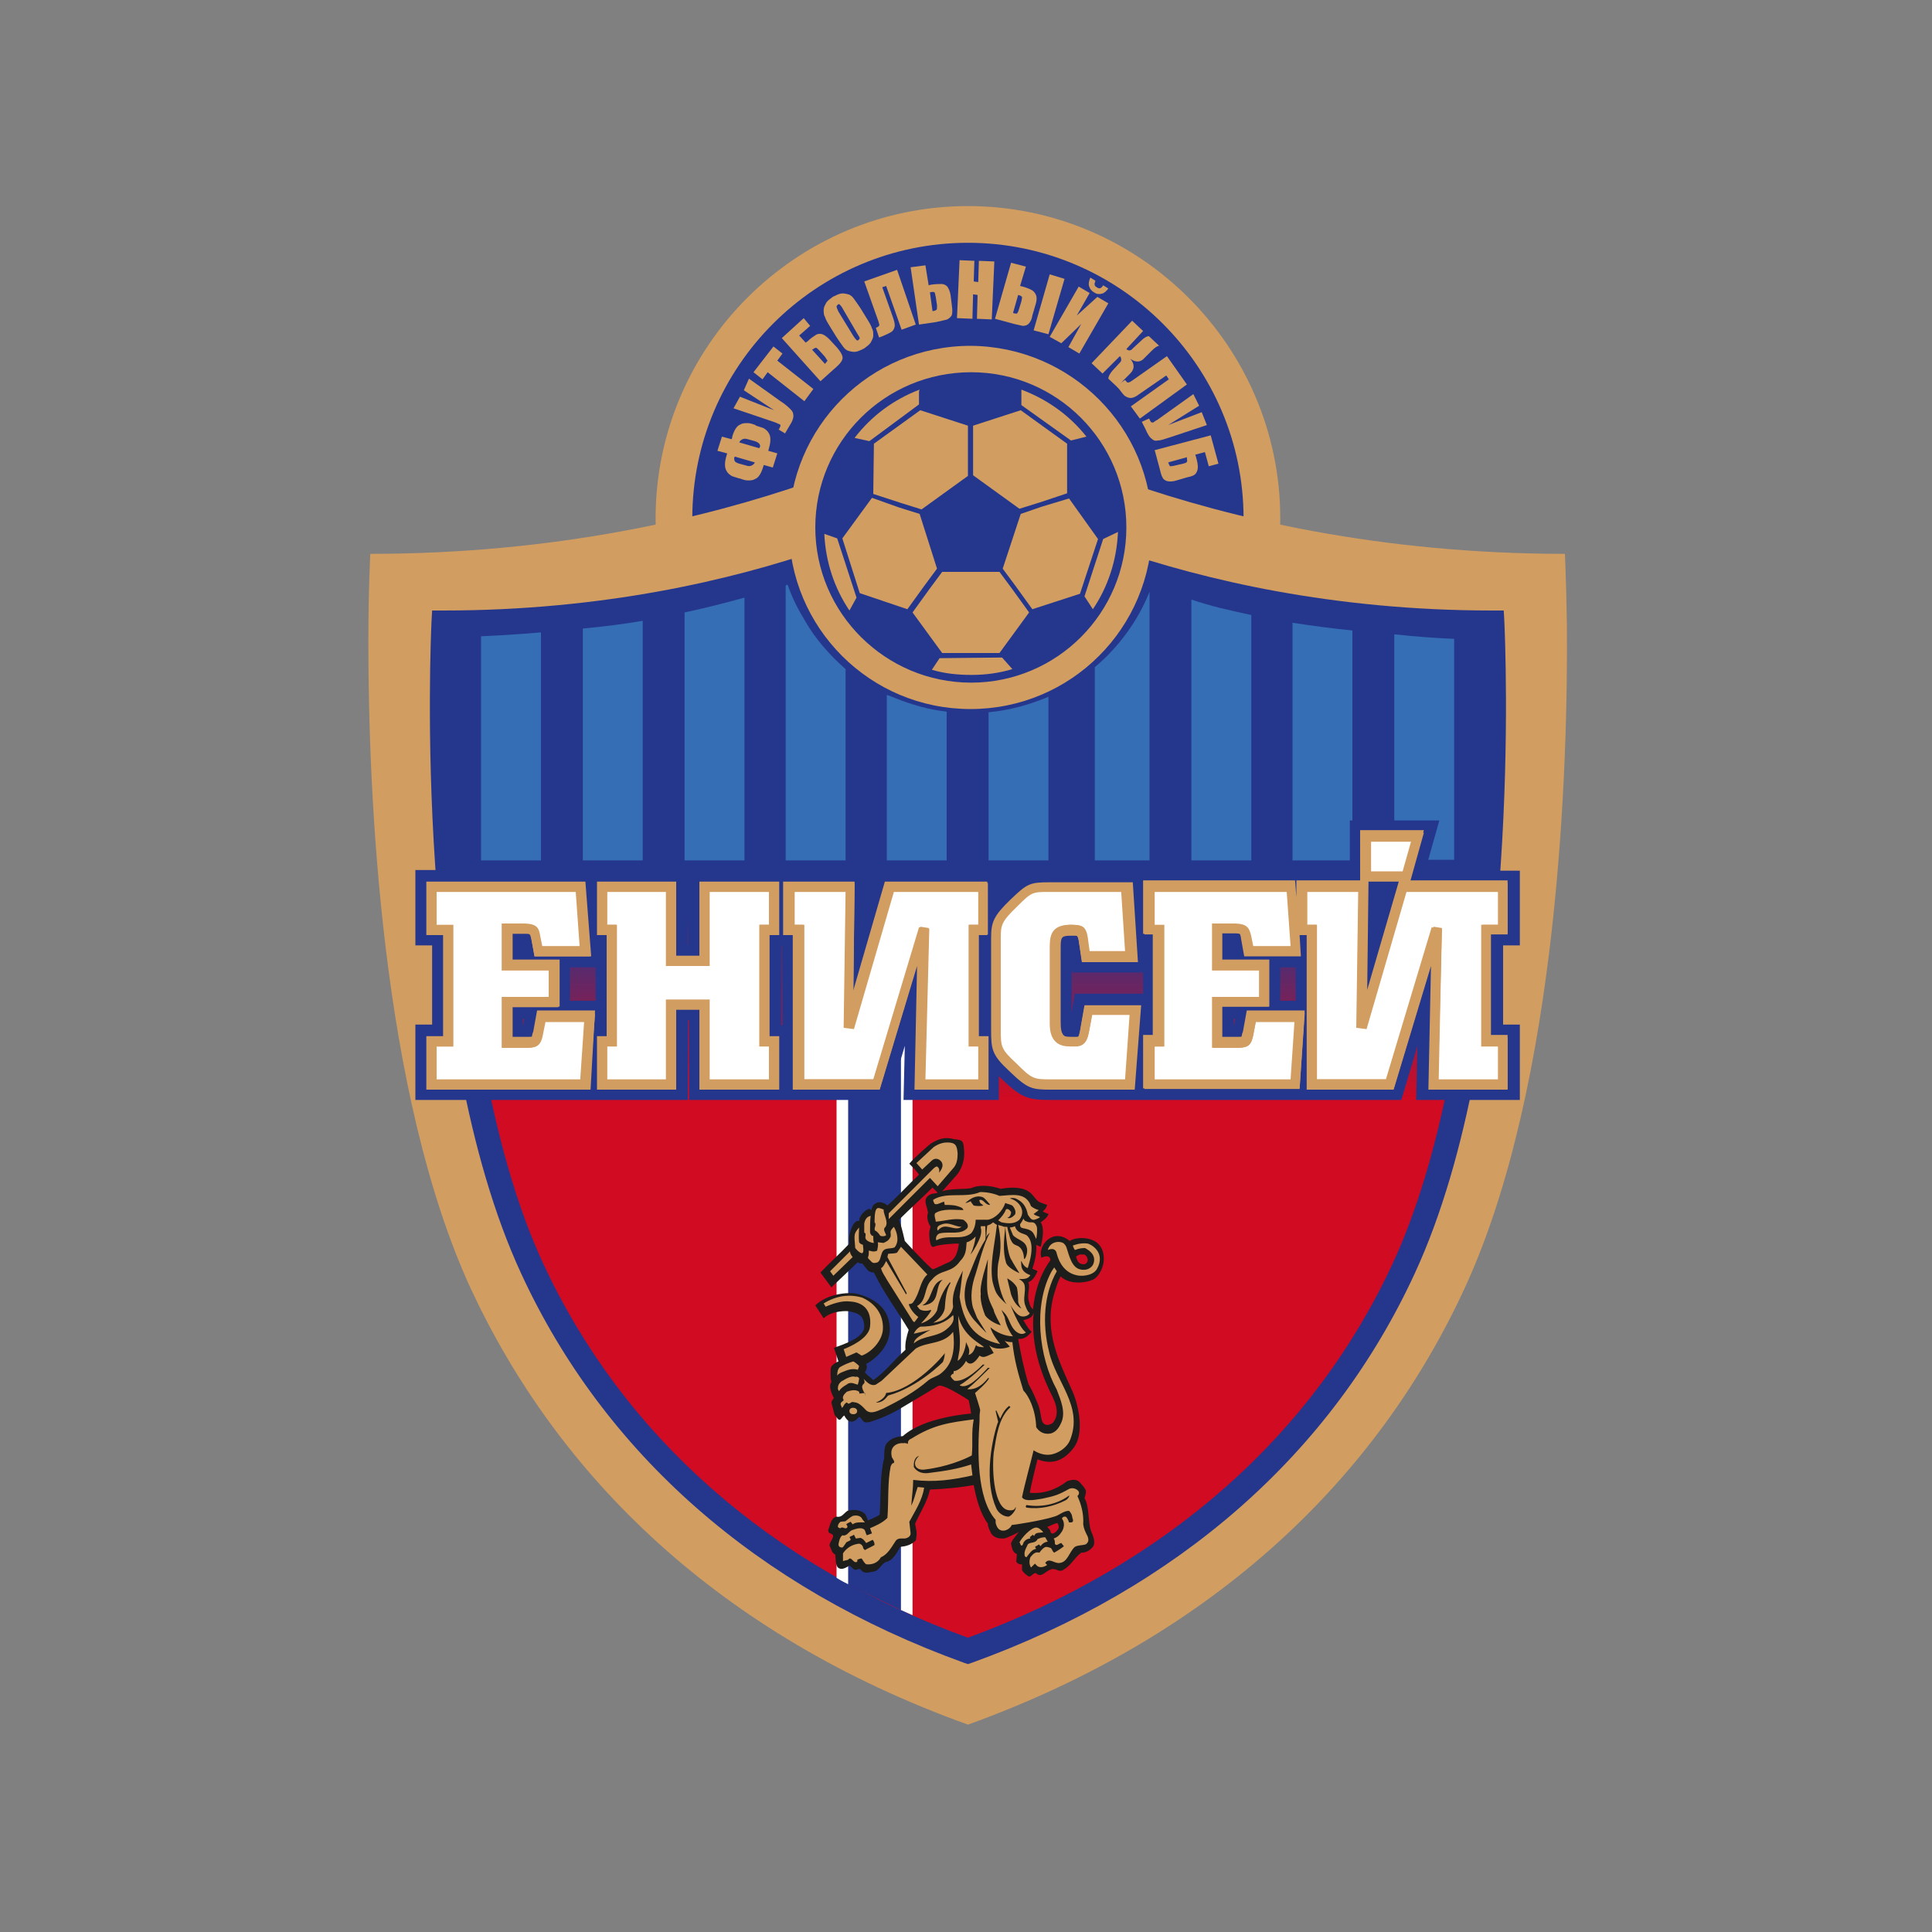 <?xml version="1.0" encoding="utf-8"?>
<!-- Generator: Adobe Illustrator 22.1.0, SVG Export Plug-In . SVG Version: 6.00 Build 0)  -->
<svg version="1.1" id="rubin" xmlns="http://www.w3.org/2000/svg" xmlns:xlink="http://www.w3.org/1999/xlink" x="0px" y="0px"
	 viewBox="0 0 300 300" style="enable-background:new 0 0 300 300;" xml:space="preserve">
<rect x="0" y="0" width="300" height="300" fill="#808080" stroke="none"/>
<style type="text/css">
	.st0{fill-rule:evenodd;clip-rule:evenodd;fill:#25378D;}
	.st1{fill-rule:evenodd;clip-rule:evenodd;fill:#D19D61;}
	.st2{fill-rule:evenodd;clip-rule:evenodd;fill:url(#SVGID_1_);}
	.st3{fill-rule:evenodd;clip-rule:evenodd;fill:#356EB5;}
	.st4{fill-rule:evenodd;clip-rule:evenodd;fill:#FFFFFF;}
	.st5{fill-rule:evenodd;clip-rule:evenodd;fill:#1D1D1B;}
	
		.st6{fill-rule:evenodd;clip-rule:evenodd;fill:none;stroke:#12100B;stroke-width:1;stroke-linejoin:round;stroke-miterlimit:22.926;}
</style>
<g>
	<path class="st0" d="M195.9,80.5c0,25.2-20.4,45.6-45.7,45.6s-45.7-20.4-45.7-45.6c0-25.2,20.4-45.7,45.7-45.7
		S195.9,55.3,195.9,80.5z"/>
	<path class="st1" d="M150.3,37.7c-23.6,0-42.8,19.2-42.8,42.8c0,23.6,19.2,42.8,42.8,42.8s42.8-19.2,42.8-42.8
		C193.1,56.9,173.9,37.7,150.3,37.7L150.3,37.7z M150.3,129c-26.7,0-48.5-21.8-48.5-48.5c0-26.7,21.8-48.5,48.5-48.5
		c26.7,0,48.5,21.8,48.5,48.5C198.8,107.2,177,129,150.3,129z"/>
	<path class="st1" d="M150.3,267.8c38.8-14,63.7-38.7,77.1-67.7c14.7-31.8,16.1-81.6,15.9-103.3C243.2,90,243,86,243,86
		c-57.6,0-92.7-22.2-92.7-22.2S115.2,86,57.5,86c0,0-0.3,5.3-0.3,13.9c0,23.1,1.9,69.8,15.9,100.2
		C86.6,229.1,111.4,253.8,150.3,267.8z"/>
	<linearGradient id="SVGID_1_" gradientUnits="userSpaceOnUse" x1="150.256" y1="77.233" x2="150.256" y2="256.378">
		<stop  offset="0" style="stop-color:#25378D"/>
		<stop  offset="0.36" style="stop-color:#25378D"/>
		<stop  offset="0.52" style="stop-color:#D00B22"/>
		<stop  offset="1" style="stop-color:#D00B22"/>
	</linearGradient>
	<path class="st2" d="M150.3,256.4L150.3,256.4c34.1-12.3,55.9-34,67.7-59.5l0,0c16.9-36.6,13.7-100.2,13.7-100.2l0,0
		c-50.6,0-81.4-19.5-81.4-19.5l0,0c0,0-30.8,19.5-81.4,19.5l0,0c0,0-3.2,63.7,13.7,100.2l0,0C94.3,222.4,116.1,244.1,150.3,256.4z"
		/>
	<path class="st0" d="M70.7,98.6c-0.3,10.6-1.3,65.2,13.6,97.5c12.4,26.8,35.2,47,66,58.2c30.8-11.3,53.6-31.4,66-58.2
		c14.9-32.3,14-86.9,13.6-97.5c-45.1-0.4-73.9-15.8-79.6-19.1C144.5,82.8,115.7,98.2,70.7,98.6L70.7,98.6z M150.3,258.4l-0.6-0.2
		c-32.1-11.6-55.9-32.5-68.8-60.5c-16.9-36.6-14-98.5-13.9-101.1l0.1-1.8h1.8c49.5,0,80.1-19,80.4-19.2l1-0.6l1,0.6
		c0.3,0.2,31,19.2,80.4,19.2h1.8l0.1,1.8c0.1,2.6,3,64.5-13.9,101.1c-12.9,28-36.7,48.9-68.8,60.5L150.3,258.4z"/>
	<path class="st1" d="M117.2,68.5l-1.1-0.3c-0.3-0.1-0.5-0.1-0.8,0c-0.2,0.1-0.3,0.2-0.4,0.3l-0.1,0.2l3.1,0.9l0.1-0.2
		c0.1-0.2,0-0.3-0.1-0.5C117.7,68.7,117.5,68.6,117.2,68.5L117.2,68.5z M117.2,71.8l-3.1-0.9l-0.1,0.2c0,0.2,0,0.3,0.1,0.5
		c0.1,0.2,0.4,0.3,0.7,0.4l1.1,0.3c0.3,0.1,0.5,0.1,0.8,0c0.2-0.1,0.3-0.2,0.4-0.3L117.2,71.8L117.2,71.8z M117.4,66.1
		c0.6,0.2,1,0.3,1.2,0.4c0.3,0.2,0.6,0.4,0.8,0.8c0.3,0.5,0.3,1.3,0,2.3l-0.1,0.4l1.4,0.4l-0.7,2.2l-1.4-0.4l-0.1,0.3
		c-0.3,1-0.7,1.7-1.3,1.9c-0.3,0.2-0.7,0.2-1.1,0.2c-0.3,0-0.7-0.1-1.2-0.3l-0.1,0c-0.6-0.2-1-0.3-1.2-0.4c-0.3-0.2-0.6-0.4-0.8-0.8
		c-0.3-0.5-0.3-1.3,0-2.3c0-0.1,0.1-0.2,0.1-0.4l-1.5-0.4l0.7-2.2l1.5,0.4c0.1-0.2,0.1-0.3,0.1-0.4c0.3-1,0.7-1.7,1.3-1.9
		c0.3-0.2,0.7-0.2,1.1-0.2c0.3,0,0.7,0.1,1.2,0.3L117.4,66.1z"/>
	<path class="st1" d="M116.3,58.8l4.9,3.5c0.8,0.5,1.3,1,1.6,1.3c0.3,0.3,0.4,0.6,0.4,1c0,0.4-0.2,0.9-0.6,1.5l-0.7,1.2l-1-0.6
		l0.1-0.1c0.1-0.3,0.2-0.4,0.2-0.5c0-0.1-0.1-0.2-0.1-0.2c0,0-0.3-0.1-0.7-0.3l-6.5-2.2l1-1.8l5.3,2.1l-4.7-3.1L116.3,58.8z"/>
	<polygon class="st1" points="120.1,53.8 121.5,54.9 120.7,56 126.3,60.4 124.9,62.3 119.2,57.8 118.4,58.9 117,57.8 	"/>
	<path class="st1" d="M128.1,55.4l-0.9-1c-0.3-0.3-0.4-0.4-0.5-0.4c-0.1,0-0.3,0.1-0.6,0.3l2,2.2c0.2-0.2,0.3-0.4,0.4-0.5
		C128.4,55.9,128.3,55.7,128.1,55.4L128.1,55.4z M130,54c0.4,0.5,0.7,0.9,0.8,1.3c0.1,0.3,0,0.6-0.2,0.9c-0.2,0.3-0.6,0.7-1.2,1.2
		l-2,1.8l-6-6.7l3.4-3.1l1,1.2l-1.7,1.5l1,1.1l0.3-0.2c0.5-0.5,1-0.8,1.3-1c0.3-0.2,0.7-0.2,1-0.1c0.3,0.1,0.7,0.4,1.1,0.8L130,54z"
		/>
	<path class="st1" d="M130.9,48c-0.2-0.4-0.4-0.6-0.5-0.7c-0.1-0.1-0.2-0.1-0.3,0c-0.1,0.1-0.2,0.2-0.2,0.3c0,0.1,0.1,0.4,0.3,0.8
		l2.2,3.6c0.3,0.5,0.5,0.7,0.6,0.8s0.2,0.1,0.3,0c0.1-0.1,0.2-0.2,0.2-0.3c0-0.1-0.2-0.4-0.5-0.9L130.9,48L130.9,48z M134.5,49.3
		c0.5,0.8,0.8,1.3,0.9,1.7c0.2,0.3,0.2,0.7,0.2,1.1c0,0.4-0.2,0.7-0.4,1.1c-0.2,0.3-0.6,0.6-1,0.9c-0.4,0.2-0.8,0.4-1.2,0.5
		c-0.4,0.1-0.8,0-1.2-0.1c-0.4-0.1-0.7-0.4-0.9-0.7c-0.2-0.3-0.6-0.8-1.1-1.6l-0.8-1.3c-0.5-0.8-0.8-1.3-0.9-1.7
		c-0.2-0.3-0.2-0.7-0.2-1.1c0-0.4,0.2-0.7,0.4-1.1c0.2-0.3,0.6-0.6,1-0.9c0.4-0.2,0.8-0.4,1.2-0.5c0.4-0.1,0.8,0,1.2,0.1
		c0.4,0.1,0.7,0.4,0.9,0.7c0.2,0.3,0.6,0.8,1.1,1.6L134.5,49.3z"/>
	<path class="st1" d="M142.2,50.4l-2.2,0.8l-2.4-6.8l-0.6,0.2l1.7,4.8c0.2,0.6,0.3,1.1,0.2,1.4c-0.1,0.3-0.2,0.6-0.6,0.8
		c-0.3,0.2-0.8,0.4-1.5,0.7l-0.3,0.1l-0.5-1.5c0.3-0.1,0.4-0.2,0.5-0.3c0.1-0.1,0-0.3-0.1-0.7l-2.2-6.2l5.1-1.8L142.2,50.4z"/>
	<path class="st1" d="M145.5,47.4l-0.2-1.3c-0.1-0.4-0.1-0.6-0.2-0.7c-0.1-0.1-0.3-0.1-0.7,0l0.4,2.9c0.3,0,0.5-0.1,0.6-0.2
		C145.5,48.1,145.5,47.8,145.5,47.4L145.5,47.4z M147.8,47.4c0.1,0.7,0.1,1.2,0,1.5c-0.1,0.3-0.4,0.5-0.7,0.7
		c-0.3,0.1-0.9,0.2-1.7,0.4l-2.7,0.4l-1.3-8.9l2.3-0.3l0.5,3.1l0.4-0.1c0.7-0.1,1.3-0.1,1.6-0.1c0.4,0,0.7,0.2,0.9,0.4
		c0.2,0.3,0.4,0.7,0.5,1.3L147.8,47.4z"/>
	<polygon class="st1" points="154.4,40.6 154,49.6 151.7,49.5 151.8,45.8 151.1,45.7 151,49.5 148.6,49.4 149,40.4 151.3,40.5 
		151.2,43.7 151.9,43.8 152,40.5 	"/>
	<path class="st1" d="M162.8,51.9l-2.3-0.6l2.5-8.7l2.3,0.7L162.8,51.9L162.8,51.9z M158.2,48.1l0.4-1.3c0.1-0.4,0.1-0.6,0.1-0.7
		c-0.1-0.1-0.2-0.2-0.6-0.3l-0.8,2.8c0.3,0.1,0.5,0.1,0.6,0.1C157.9,48.7,158.1,48.5,158.2,48.1L158.2,48.1z M160.3,49l0.5-1.7
		c0.2-0.6,0.2-1.1,0.1-1.4c-0.1-0.3-0.3-0.6-0.6-0.8c-0.3-0.2-0.8-0.4-1.5-0.6l-0.4-0.1l0.9-3l-2.3-0.6l-2.5,8.7l2.6,0.7
		c0.7,0.2,1.3,0.3,1.7,0.4c0.4,0,0.7-0.1,0.9-0.3C159.9,50.1,160.2,49.7,160.3,49z"/>
	<path class="st1" d="M171.3,44.3l0.8,0.5c-0.3,0.4-0.6,0.7-1,0.8c-0.4,0.1-0.8,0.1-1.2-0.2c-0.4-0.2-0.7-0.6-0.8-1
		c-0.1-0.4,0-0.8,0.2-1.3l0.8,0.5c-0.2,0.5-0.2,0.8,0.2,1C170.7,44.9,171,44.8,171.3,44.3L171.3,44.3z M167.6,54.9l4.5-7.8l-1.7-1
		l-3.2,2.9l2-3.5l-1.7-1l-4.5,7.8l1.8,1l3.1-3l-2,3.6L167.6,54.9z"/>
	<path class="st1" d="M175.8,49.8l1.7,1.6l-2.6,2.8c0.3,0.3,0.7,0.3,1-0.1l1.3-1.2c0.5-0.5,0.9-0.7,1.2-0.7l1.6,1.5
		c-0.3,0-0.7,0.3-1.2,0.8l-1.1,1.1c-0.6,0.7-1.4,0.7-2.2,0.1c0.7,0.8,0.7,1.6,0,2.3l-1,1c-0.5,0.5-0.7,0.9-0.8,1.3l-1.6-1.5
		c0-0.3,0.2-0.7,0.6-1.2l1.2-1.3c0.2-0.2,0.2-0.3,0.2-0.5c0-0.2-0.1-0.4-0.2-0.5l-2.7,2.7l-1.7-1.6L175.8,49.8z"/>
	<path class="st1" d="M177,65l-1.4-1.9l5.9-4.2l-0.4-0.6l-4.2,2.9c-0.5,0.4-1,0.6-1.3,0.6c-0.3,0-0.6-0.1-0.9-0.3
		c-0.3-0.2-0.6-0.7-1.1-1.3l-0.2-0.3l1.3-0.9c0.2,0.2,0.3,0.4,0.4,0.4c0.1,0,0.3,0,0.7-0.3l5.4-3.8l3.1,4.4L177,65z"/>
	<path class="st1" d="M187.4,66l-5.7,1.9c-0.9,0.3-1.5,0.5-1.9,0.5c-0.4,0.1-0.7,0-1-0.3c-0.3-0.2-0.6-0.7-0.9-1.4l-0.6-1.2l1.1-0.5
		l0.1,0.1c0.1,0.3,0.2,0.4,0.3,0.5c0.1,0,0.2,0,0.3,0c0,0,0.2-0.2,0.6-0.4l5.6-4l0.9,1.8l-4.8,3l5.2-2L187.4,66z"/>
	<path class="st1" d="M182.4,72.3l1.3-0.3c0.4-0.1,0.6-0.2,0.6-0.3c0.1-0.1,0-0.3,0-0.7l-2.9,0.8c0.1,0.3,0.2,0.5,0.3,0.6
		C181.7,72.4,182,72.4,182.4,72.3L182.4,72.3z M182.7,74.6c-0.6,0.2-1.1,0.2-1.5,0.1c-0.3-0.1-0.6-0.3-0.7-0.6
		c-0.2-0.3-0.3-0.9-0.5-1.6l-0.7-2.6l8.7-2.3l1.2,4.4l-1.5,0.4l-0.6-2.2l-1.5,0.4l0.1,0.3c0.2,0.7,0.3,1.2,0.3,1.6
		c0,0.4-0.1,0.7-0.3,1c-0.2,0.3-0.7,0.5-1.3,0.6L182.7,74.6z"/>
	<path class="st3" d="M125,96.4c-1.1-1.8-2-3.6-2.7-5.6c-0.1,0-0.2,0.1-0.3,0.1v42.7h9.3v-29.7C128.8,101.7,126.6,99.2,125,96.4z"/>
	<path class="st3" d="M139,108.4c-0.4-0.2-0.8-0.3-1.3-0.5v25.7h9.3v-23.1C144.2,110.2,141.5,109.4,139,108.4z"/>
	<path class="st3" d="M106.3,133.6h9.3V92.8c-2.9,0.8-6,1.6-9.3,2.3V133.6z"/>
	<path class="st3" d="M74.8,133.6H84V98.2c-3.6,0.3-6.8,0.5-9.3,0.6V133.6z"/>
	<path class="st3" d="M90.5,133.6h9.3V96.4c-2.9,0.5-6.1,0.9-9.3,1.2V133.6z"/>
	<path class="st3" d="M216.5,98.5v35h9.3V99.2C223.4,99.1,220.2,98.9,216.5,98.5z"/>
	<path class="st3" d="M185,133.6h9.3V95.5c-3.3-0.7-6.4-1.4-9.3-2.4V133.6z"/>
	<path class="st3" d="M200.7,133.6h9.3V97.9c-3-0.3-6.1-0.7-9.3-1.2V133.6z"/>
	<path class="st3" d="M153.5,110.6v23h9.3v-25.4C159.9,109.4,156.8,110.3,153.5,110.6z"/>
	<path class="st3" d="M170,103.6v30h8.5V91.9C176.7,96.4,173.7,100.5,170,103.6z"/>
	<path class="st0" d="M135.3,247.8c2.1,1,4,1.9,5.5,2.7v-91.7h-10v86.7C132.3,246.3,133.8,247.1,135.3,247.8z"/>
	<path class="st4" d="M131.7,246v-86.4h8.2V250c0.7,0.3,1.3,0.6,1.8,0.8V158h-11.8V245C130.5,245.4,131.1,245.7,131.7,246z"/>
	<path class="st1" d="M178.9,81.9c0,15.6-12.6,28.2-28.2,28.2c-15.6,0-28.2-12.6-28.2-28.2c0-15.6,12.6-28.2,28.2-28.2
		C166.3,53.8,178.9,66.4,178.9,81.9z"/>
	<path class="st5" d="M145.6,185.2l-0.8-0.8c-1.7,1.7-3.5,3.3-5.2,5c0.4,1,0.9,3.3,0.9,3.3s2.8,3.1,4.3,4.4c0.3,0,2.2-1,2.3-1
		c1.3-0.5,1.6-1.6,1.8-3l-0.5,0c0.1,0-2.6,0.1-3.4,0.5c-0.7,0.3-0.7-2-0.7-2.1c0-0.5,0.2-1,0.2-1c-0.7-1.1-0.5-2-0.4-2.1
		c0-0.3-0.1-0.4-0.1-0.6c-0.4-1.3-0.4-1.6,0.1-2.1C144.7,185.2,145.2,185.4,145.6,185.2L145.6,185.2z M149.7,178.6
		c0.2,2.4-1.1,3.8-1.1,3.8l-2.3,2.6c0.9-0.4,3.6-0.4,3.6-0.4c0.2,0,0.7-0.1,0.9-0.1c1.3-0.6,3.1-0.4,4.6,0.1
		c1.1-0.2,3.1-0.4,4.3,0.4c0.8,0.5,1.1,1.4,1.8,1.7l1.1,0.4c-0.1,0.4-0.3,0.7-0.7,1c0.3,0.2,0.9,0.4,0.9,0.4
		c-0.1,0.6-1.2,1.3-1.2,1.3c0.6,0.9,0.3,2.6,0,3.8l-0.7-0.3c0.1,1.2-0.2,2.6-0.6,3.7c0.3,0.2,0.6,0.2,0.8,0.4
		c-0.3,0.7-0.7,1.4-1.4,1.7c0.3,1-0.3,2,0.1,3.1c0.1,0.4,0.2,0.8,0.6,1.1c0.3-2.8,1.1-5.4,2.7-7.6c0-1.1-1.4-0.4-1.4-0.4
		c-0.6-2,1.9-4.7,4.4-2.6c0.9-0.7,5.3-1.1,5.3,2.8c0,1.1-0.6,2.5-1.5,3.1c-1,0.6-3.8,1-5.2-0.4c-0.5,0.9-0.7,1.7-1.1,3
		c-1.5,5.7,0.9,10.3,3,15c1,2.4,1.7,6.4,0.2,8.5c-1.4,1.9-3.2,2.9-5.7,1.9c-0.4,1.6-0.9,3.6-1.2,5.2c2.2,0.2,4.1-0.5,5.8-1.8
		c0.6-0.2,1.3-0.4,1.9,0.1c0.4,0.5,0.7,0.7,1,1.3c0.1,0.5-0.2,1.2-0.2,1.2c0.8,1.5,0.5,3.5,1,5.1c0.3,0.7,0.8,1.8,0.3,2.5
		c-0.5,0.6-1.1,0.9-1.8,0.9c-1,0.7-1.6,2-2.7,2.6c-0.7,0.6-1.3-0.3-2,0c-0.8,0.2-1.5,1.4-2.3,0.6c-0.5-0.2-0.8,0.8-1.3,0.4
		c-0.3-0.2-0.7-0.5-0.9-0.9l0-0.9c-0.3,0.1-0.7-0.1-0.9-0.4l0.1-1.2c-0.7-0.2-0.8-1.1-0.9-1.6c0-0.4,0.9-1.4,1.2-1.8
		c-0.4,0.2-1.9,1-2.4,1c-0.8,0-1.4-0.1-1.9-0.8c-0.2-0.5-0.5-0.9-0.5-1.5c-1.2-1.6-1.8-3.9-2.2-6c-2.2,0.4-4.5,0.6-6.8,0.7
		c-0.4,1.9-1.5,3.5-2.3,5.3c0.1,0.8,0.4,1.3,0.1,2.6c-0.7,0.7-1.5,0.9-2.4,1c-0.5,0.8-1.1,2.1-2.1,2.3c-0.8,0.2-1.1,1.3-1.9,1.5
		c-0.7,0.1-1.5,0.5-2.1-0.2c-0.4-0.5-0.8,0.3-1.2-0.2l-0.6-0.5c-0.5,0.3-1.2,0.8-1.8,0.3c-0.4-0.5-0.3-1.3-0.4-2
		c-0.6-0.3-0.6-0.9-0.9-1.4c0-0.7,1.2-1.6,0.1-1.9c-0.3-0.1-0.3-0.5-0.3-0.5c0.3-0.7,0.4-1.9,1.3-2.1c0.8,0.2,1.1-0.5,1.7-0.9
		c1-0.3,2.3-0.1,2.8,0.6l0.4,0.9c0.6-0.3,1.2-0.5,1.8-0.9c0.2-3,0-6,0.7-8.8c0-0.8,0-1.8,0.4-2.3c0.7-0.8,1.5-1,2.5-1.1
		c3.3-3,10.6-3.5,10.6-3.5s-0.3-2-0.4-2.1c0.1,0.1-3.9-2.6-4.7-2.2l-6.2,3.7c-1.4,0.8-2.8,1.4-4.4,1.9c-1.3,0.3-1-0.4-1.7-0.8
		c-0.3,0.4-1.4,1.6-2.3-0.2c-0.4,0.2-0.6,1.1-1.1,0.4l-0.4-0.5l-0.5-1.9c0-0.3,0.4-0.7,0.4-0.7s-1-1.7-0.4-2.5
		c-0.2-0.7-0.1-2.1-0.1-2.1c0-0.6,1.2-1.1,1.2-1.1l-0.7-2.1c1.6-0.6,4.8-1.6,4.7-3.4c-0.1-1.7-0.9-2-2.5-2.3c0,0-2.4-0.2-3.8,1.1
		l-1.3-2c1.9-1.8,5-2.1,6.5-1.8c1.6,0.4,3.9,1.4,4.7,3.5c1.6,4.4-2.5,7-3.3,7.4c0.2,0.5,0.1,0.8-0.2,1.3c0.4,0.5,0.9,0.8,1.3,1.2
		c1.8-1.2,3.3-3.2,5-4.7c-0.1-1.1,0.2-2.1,0.5-3.1c-1.8-3-3.9-5.8-5.4-8.9c-0.4,0-0.7-0.1-1-0.4l-0.8-1c-0.4,0-0.4,0-0.7-0.2
		l-4.1,3.9l-1.7-2.3c1.5-1.6,3-2.9,4.5-4.5c-0.3-1.3,0.6-3.8,1.5-3.5c0-0.8,1-1.8,1.6-1.9l0.3,0.2c0.2-0.5,0.1-0.8,1-1.2
		c0.6-0.1,1.2,0.2,1.5,0.5c1.8-1.6,3.2-3.2,4.9-4.8c-0.3-0.5-1.1-1.3-1.5-1.7c0.9-1.1,3.3-3.1,3.3-3.1c1.6-1,2.5-1,3.7-0.7
		C149.6,177,149.6,177.3,149.7,178.6L149.7,178.6z M163,216c-1.7-3.6-2.9-7.7-2.5-12.2c-0.2,0.9-0.9,1-1.6,1.2
		c0.4,0.6,0.7,1.3,1.3,1.8c-0.6,0.7-1.2,1.2-2.1,1.1c0.4,2.3,0.9,4.7,1.6,7c0.8,1.4,1.2,2.5,1.2,2.5c1,2,0.5,3.4,1.4,3.8
		c0.4,0.2,1.1-0.1,1.3-0.4C164.7,219.2,163.7,217.4,163,216L163,216z M168,194.8c-0.4-0.1-0.9,0.3-0.9,0.3c0,0.1,0,0.1,0.1,0.4
		c0.1,0.2,0.2,0.5,0.4,0.6c0.4,0.3,1,0.3,1.2-0.1c0.2-0.3,0.1-0.9-0.4-1.2C168.4,194.8,168,194.8,168,194.8L168,194.8z M164.4,237.1
		c0-0.3-0.2-0.6-0.2-0.6c-0.6,0.1-1,0.4-1.6,0.6c0.2,0.2,0.4,0.4,0.5,0.6C163.2,238.8,164.5,237.5,164.4,237.1z"/>
	<path class="st1" d="M146.4,198.7c-1.2,0.9-0.5,3-2,3.7c-0.4,0.2-0.8,0.3-1.2,0.3C144.9,201.9,144.4,199.2,146.4,198.7L146.4,198.7
		L146.4,198.7z M147.1,206.3c-1.5,1.4-3.7,1-5.2,2.3c0.1-0.9,1.3-1.3,2-1.8c0.2-0.1,0.4-0.2,0.6-0.3l-2.6,0.6c0.2-0.5,0.6-0.9,1-1.1
		c1.9,0,3.7-0.4,5.1-1.8C148.3,205.1,147.7,205.8,147.1,206.3L147.1,206.3z M138.9,193.7c-0.7,0.3-1.7-0.1-2,1
		c-0.2,0.5-0.2,1-0.6,1.3c-0.3,0.1-0.6,0.2-0.9,0c-1.1-1.1-0.4-0.3-0.5-1.8c0.3,0,0.7,0.3,1.3,0c0.1-0.5,0.2-0.9,0.1-1.3
		c0.2,0,0.7,0.1,0.9,0.1c0.4-0.2,0.8-0.3,1.1-1c0.1-0.7-0.3-0.7,0.5-1.5C139.3,191.3,139.7,192.8,138.9,193.7L138.9,193.7z
		 M137.2,187.8c-0.8-0.2-1.4-0.9-1.4,2c0.4,0.4-0.2,0.9,0.1,1.3c0.3,0.1,0.6,0.5,0.8,0.8c0.3,0.1,0.7,0.1,0.9-0.1
		c-0.1-0.4-0.6-0.9-0.1-1.3C138,189.7,137.2,188.7,137.2,187.8L137.2,187.8z M138,188.4l6.7-6.7c0,0,0.7-0.8,0.9-0.5
		c0.4,0.3,0.2,0.9,0.2,0.9s1.1-1.1,0.2-1.9c-0.7-0.6-1.3,0-1.3,0l-1.5,1.4l-0.9-1l2.7-2.5c0.9-0.6,1.6-0.7,2.1-0.7
		c1.3,0,1.5,0.5,1.6,1.7c0,0.8-0.1,1.6-0.6,2.2l-2.5,2.9l-1.2-1.3l-6.4,6.4L138,188.4L138,188.4z M129.4,198.1l-0.5-0.7l3.1-3.1
		c0,0.2,0,0.4,0.4,0.9L129.4,198.1L129.4,198.1z M144,197.9c-1.4-1.5-4.1-4.3-4.1-4.3l-0.6,0.9c-0.4,0.2-0.9,0.1-1.4,0.2l-0.1,0.5
		l3,5.6l-0.1,0.2l-3.1-5.2c0,0-0.5,1.1-0.8,1.1c0.2,0.8,0.6,1.2,0.9,1.8l4.1,6.5l0.2,0.1l0.6-0.8c-0.7-0.5-1.3-1.3-1.5-2
		c0.3,0,0.6-0.1,0.7-0.3C142.9,200.7,142.8,199,144,197.9L144,197.9z M133.4,192.9c0.2,0.3,0.4,0.3,0.6,0.4c0,0.4,0.2,1-0.1,1.3
		c-0.3,0-0.7-0.3-1.1-0.8c-0.2-2.3-0.2-2.2,0.6-3.2C133.4,191.2,133.3,192,133.4,192.9L133.4,192.9z M135.1,191.3
		c0-0.8,0-1.8,0.1-2.5c-0.6,0.1-0.9,0.6-1,1.2l0,1.4c0.4,0.1,0.1,0.6,0.2,0.9c0.1,0.4,0.9,0.7,1.3,0.7c-0.1-0.3-0.1-0.7-0.1-1.1
		C135.5,192,135.1,191.7,135.1,191.3L135.1,191.3z M131.9,219.1c0-0.3,0.2-0.5,0.6-0.5c0.3,0,0.6,0.2,0.6,0.5c0,0.3-0.2,0.5-0.6,0.5
		C132.1,219.6,131.9,219.4,131.9,219.1L131.9,219.1z M133.4,216.1c-0.6-0.4-1.3-0.2-1.9,0c-0.3,0.3-0.7,0.6-0.6,1.1
		c0.3,0.3-0.2,0.4-0.3,0.6c-0.2,0.3,0.1,0.5,0.1,0.8c0.3-0.1,0.3-0.5,0.6-0.7c0.1-0.1,0.3-0.2,0.3,0c0.3,0.2,0.5-0.2,0.8-0.2
		c0.7,0.1,1,0.1,2.1,1.3c0.8,0.7,1.9,0,2.7-0.3c2.4-1.2,4.8-2.5,7-4.4c0.7-0.5,1.5-0.6,2.1-1.2c1.8-1.5,2-4,1.7-6.3
		c-1.5,2-4,1.5-5.8,2.6l-5.3,5l-0.9,0.6c-0.8,0.3-1.4-0.4-1.9-0.9c0.1,0.2,0.2,0.4,0.1,0.7c-0.8,0.6,0.1,1.3,0.2,2l-0.1-0.5
		l-0.9,0.1C133.5,216.4,133.4,216.2,133.4,216.1L133.4,216.1z M146.4,211.5c0,0-3.8,3.9-8.5,5.2c-0.5,0.6-0.9,1.1-1.9,1.1
		c0.2-0.1,0.4-0.2,0.6-0.3c0.5-0.3,0.9-0.7,1-1.2c4.3-0.4,9.1-6,9.1-6.2C146.7,210.9,146.4,211.5,146.4,211.5L146.4,211.5z
		 M151.2,220.4c-0.4,2.1-0.1,3.5-0.3,5.6c-1.1,0.6-3.9,1.8-7.4,2.2c-0.9,0.1-1.4-0.4-1.4-0.8c-0.1-0.3,0.1-0.9,0.6-1.3
		c-0.2,0-0.9,0.3-0.8,1.7c0.5,0.8,1.4,1.1,2.5,0.9c2.4-0.3,4.3-0.6,6.4-1.3l0.2,1.7c-3.1,0.7-5.9,1.1-9.2,0.7c0,1.3-0.2,2.5-0.3,4
		c0.5-1,0.6-1.8,1-2.9l1,0.1c-0.3,2-1.4,3.6-2.3,5.3l0.2,1.8c0,0.6-0.7,0.8-1,0.8c-0.5,0-1.1-0.1-1.4,0.5c-0.6,0.9-1.2,2-2.2,2.4
		c-0.5,0.9-1.4,1.2-2.3,1.1c-0.3-0.2-0.5-0.6-0.7-0.9c-0.2,0-0.5,0.1-0.7,0.2c0.1,0.1,0,0.2,0,0.3c-0.6,0.4-0.9-1-1.4-0.3l-0.8,0.2
		l0-1.2c0.6-0.9,1.5-1.4,2.5-1.5c0.2,0,0.5,0.2,0.6,0.5c0,0.2,0.1,0.3,0.3,0.5c0.5-0.3,1-0.5,1.5-0.8c0-0.3-0.1-0.6-0.3-0.8l-1,0.5
		c-0.2-0.3-0.5-0.7-0.9-0.8l-0.7,0.1c-0.1-0.2-0.2-0.4-0.3-0.6c-0.2,0.2-0.5,0.2-0.7,0.4c0.6,0.7-0.5,0.5-0.6,1
		c-0.2,0.2-0.3,0.5-0.5,0.6c-0.3,0-0.6-0.1-0.6-0.5c0.1-0.5,0.2-1.1,0.6-1.4c0.7,0.2,1-0.6,1.5-0.8c0.6-0.2,1.4-0.5,1.9-0.1
		c0.2,0.2,0.2,0.6,0.4,0.9c0.3-0.1,0.5-0.2,0.8-0.3l-0.3-0.8c0.9-0.4,1.9-0.8,2.7-1.6c0.2-2.6,0-5.5,0.5-8c0.1-0.2,0.2-0.5,0.4-0.5
		c0.4-0.1-0.1-0.7-0.2-0.9c-0.5-1.9,1.1-2.3,1.8-2.2c0.2-0.1,0.7,0.1,0.7,0.1c-0.1-0.4,0.2-0.7,0.5-0.8
		C145,221.2,147.4,220.9,151.2,220.4L151.2,220.4z M133.9,235.9c-0.3-0.7-1.2-0.6-1.5-0.5c-0.4,0.2-0.7,0.5-1.1,0.8
		c-0.2,0.1-0.8,0-0.9,0.2c-0.2,0.2-0.3,0.4-0.3,0.7c0.1,0.1,0.2,0.2,0.4,0.2c0.3-0.3,0.6,0.1,0.9,0c0.3-0.1,0.2-0.4,0-0.6
		c0.2-0.2,0.5-0.3,0.7-0.4l0.3,0.4c0.5-0.4,1.3-0.3,1.9-0.3L133.9,235.9L133.9,235.9z M162,237.9c-0.4,0.2-1.2-0.1-1.4,0.6
		c0,0-0.2-0.1-0.2-0.2l-0.5,0.4l0.1,0.2c-0.5,0-0.9,0.3-1.1,0.7c0,0.1-0.1,0.3-0.2,0.4c-0.3,0-0.2-0.3-0.4-0.5
		c0.4-0.8,1.8-2.3,2.6-2.3C161.3,237.2,161.6,237.5,162,237.9L162,237.9z M162.7,239.4l-0.4-0.7c-0.4,0-0.8,0.1-1.2,0.3
		c-0.3,0.7-1.1,0.4-1.5,0.8c-0.2,0.5-0.6,1-0.5,1.7c0,0.2,0.2,0.3,0.3,0.3c0.4-0.5,0.8-1.2,1.5-1.3c-0.1-0.1-0.1-0.2-0.2-0.3
		l0.5-0.3c0.1-0.2,0.3,0.1,0.4,0.2C161.8,239.7,162.3,239.4,162.7,239.4L162.7,239.4z M156.7,218.3l0.2,0.2
		c-1.9,1.7-2.2,4.7-2.6,7.1c-0.3,3,0.1,8.6,2.3,8.9c0.7,0.1,1-0.1,1.1-0.5c0.2,0.3-0.6,1.4-1.1,1.5c-0.8,0-1.6-0.6-1.9-1.3
		c-1.8-4-0.9-9.8,0.2-13.2c0.1-0.1,0-0.1,0.1-0.2l-0.4-1.7l0.1-0.1l0.6,1.3C155.8,219.2,156.2,218.7,156.7,218.3L156.7,218.3z
		 M164.1,197.4l-0.4-0.6l-0.4,0.6c-2.9,5.3-2,13.3,0.8,18.4c0.6,1.6,1.5,3.6,0.6,5.3c-0.5,1.1-1.3,1.7-2.4,1.5
		c-0.6-0.1-1.1-0.5-1.4-1c-0.1-2.8-1.2-4.9-2-5.7c-0.8-2.6-1.4-4.7-1.7-7.5c-0.3,0-0.8,0-1.2-0.2l0.8,0.9c-0.6,0.3-2.3,0.6-3.2-0.2
		l0.7,1.2c-1.3,0.6-1.6,0.8-2.2,0.4c-0.8,1.3-1.6,1.6-2.1,0.8c-0.3,0.7-1.2,1.6-1.9,1.6c-0.1,0.9,0,0-0.5,0.8
		c0.1,0.1,0.1,0.3,0.6,0.7c1.8,0.3,4.4-2.5,4.4-2.5l0.3,0c0,0-2.3,2.3-3.9,3.2c1.2,0.7,3-1.2,4.4-2.7c0,0,0.2,0,0.3,0
		c-1,1-2.5,2.5-3.5,3.3c0,0,1.6,0.4,3.2-1.7h0.2c-0.4,0.8-2.2,2.3-2.2,2.3s0.8,2.4,0.8,2.7c-0.1,0.7-0.1,0.6-0.1,1.7
		c-0.3,4.4-0.5,11.9,2.5,15.3c0,0.3,0,0.4,0,0.4c0,0.1,0,0.1,0.1,0.4c0.5,1.5,2.1,0.8,2.4,0c0.3,0,4.8-0.7,6.6-1.3
		c0.8-0.2,1.4-0.9,2.3-0.9c0.5,0.5,0.5,1,0.5,1c0,0.2,0.5,0.9-0.5,0.8c0,0-0.1-0.4-0.4-0.8c-0.2-0.2-0.6-0.1-0.7,0.2
		c0.5,0.7,0.3,1.5,0,2c-0.4,0.6-0.7,0.9-1.3,1.1c0.2,0.2,0.2,0.5,0.2,0.8c0.2,0.5,0.7-0.1,1-0.1l0.4,0.5c-0.5,0.4-1,0.7-1.5,1
		c-0.3-0.2-0.3-0.5-0.5-0.7c-0.2-0.1-0.5-0.2-0.8-0.2c-0.4,0.1-0.8,0.6-1,0.9c-0.6-0.2-1,0.2-1.4,0.7c-0.2,0.5-0.2,1.2,0.1,1.6
		l0.6-0.6c0.1,0.1,0.3,0.3,0.4,0.4c0.5,0.3,1.1,0.1,1.5-0.2l-0.3-0.3c0.6-0.9,1.4,0.1,2.2,0c1.3-0.1,1.5-1.7,2.4-2.5
		c0.5-0.3,1.1-0.2,1.7-0.4c0.4-0.3,0.5-0.6,0.3-1.2c-0.4-0.8-0.6-1.2-0.7-1.9c0.1-1.6-0.3-3.1-0.9-4.4l0.1-0.1
		c0.3-0.4,0.1-0.7-0.2-0.9c-0.3-0.2-0.8-0.3-1.2-0.1c-1.6,0.9-2.2,1.1-4.1,1.5c-0.8,0.1-2.7,0.6-3.2-0.2c0.3-1.6,1.6-6.4,1.8-7.3
		c0.6,0.4,1.4,0.7,2.2,0.7c1.3,0,3-1,3.5-2.4c2-5.2-2.3-9-3.3-13.6C161.8,205.5,162.1,200.9,164.1,197.4L164.1,197.4z M165.2,193.1
		c0.1,0.1,0.3,0.3,0.4,0.6c0.4,1.2,0.8,3.1,2.1,3.4c1.1,0.3,1.9-0.3,2.1-0.9c0.5-1.5-1-2.2-1.3-2.4c-0.4,0-0.8,0-1.6,0.3
		c-0.1-0.2-0.3-0.5-0.3-0.7c0.8-0.3,1.6-0.4,2.3-0.3c0.5,0.1,2.9,1.4,1.4,4c-0.7,1.1-2.6,1.1-3.2,0.9c-1.7-0.4-2.6-1.8-3-3.3
		c-0.2-1.2-1.4-0.6-1.4-0.6C163.1,192.6,164.8,192.7,165.2,193.1L165.2,193.1z M130,213.6c0-0.6,0.1-1,0.4-1.3
		c0.7-0.4,1.4-0.7,2.1-0.9c0.2,0.1,0.5,0.3,0.9,0.7c0,0.1-0.1,0.4-0.2,0.6c-0.6-0.2-1.3-0.1-2,0.2
		C130.7,213.1,130.3,213.2,130,213.6L130,213.6z M133.4,214c0,0.3-0.1,0.7-0.2,1c-0.3,0-1-0.5-1.6-0.1c0.1,0-1,0.5-1.3,1.1
		c-0.1,0-0.1-0.2-0.2-0.3c0-0.5,0.1-0.9,0.7-1.3c-0.1,0-0.1,0.1-0.1,0.1c0,0,1.4-1,2.1-0.7C133.2,213.7,133.3,213.9,133.4,214
		L133.4,214z M137.1,206.4c-0.1,1.8-1.8,3.6-3.3,4.1l-0.8-0.5l-1.6,0.7l-0.4-1.2c0.8-0.3,3.9-1.6,4.1-3.5c0.3-2.7-1.2-3.8-3.1-3.9
		c-0.8-0.1-1.9,0-3.8,0.8l-0.3-0.5c1.9-1.2,4-1.5,6-0.9C135.9,202.4,137.2,204.1,137.1,206.4L137.1,206.4z M149.3,190.5
		c-0.9,0.7-2.1-0.4-3.1,0.1c-0.2,0.1-0.4,0.3-0.6,0.5c-0.3-0.7,0.4-0.9,0.7-1C147.4,189.7,148.3,190.5,149.3,190.5L149.3,190.5z
		 M155.2,185.7c-0.9-0.4-2-0.6-3-0.6c-2.3,1-5.2-0.1-7.3,1.2c0,0.2,0.1,0.4,0.2,0.6c0.3,0.3,1-0.2,1.5-0.3l0.1,0.5
		c0.7,0,1.4,0,2,0.2c0.3,0.1,0.8,0.2,0.9,0.6c-1.4,0-3.2-0.3-4.4,0.5c-0.2,0.4,0.1,0.9,0.1,1.3c1.4-0.1,2.8-0.6,4.3-0.3
		c0.4,0.3,0.9,0.8,0.6,1.3c-1,1.1-2.8,0.5-4.2,0.8c-0.5,0.1-0.8,0.7-0.6,1.1c1.7-1,3.9,0.1,5.4-1.1c0.5-0.6,0.7-1.4,0.7-2.1h1.9
		c1.2-0.2,2.3-1.4,2.7-2.6c0.4,0.2,0.9,0.2,1.2,0.5c0.3,0.4,0.5,0.9,0.3,1.3c-0.3,0.3-0.7,0.7-1.2,0.5c0.4-0.1,0.6-0.5,0.6-0.9
		c-0.2-0.3-0.5-0.6-0.8-0.4c-0.2,0.6-0.7,1.2-1.2,1.7l0.5,0.3c1,0.2,2,0.3,2.8-0.4c0.3-0.4,0.5-0.9,0.4-1.5c-0.2-0.9-1-1.6-1.9-1.8
		c0.5-0.2,1,0,1.3,0.2c0.9,0.5,1.3,1.3,1.5,2.3c0.2,0.3,0.5,0.9,1,0.8c0.4-0.1,0.6-0.2,0.9-0.4c-0.3-0.2-0.7-0.2-1-0.5
		c0.2-0.1,0.4-0.3,0.8-0.6c-0.4-0.1-0.8-0.3-1.2-0.6C159.3,185,157,185.6,155.2,185.7L155.2,185.7z M153.7,187v0.1
		c-0.7,0-0.9-0.8-1.5-0.8c-0.3,0.1,0,0.3,0,0.5c0.1,0.1,0.3,0.2,0.5,0.4c-0.5,0.1-0.9,0.1-1.5,0c-0.5-0.6-0.5-0.7-0.4-0.7
		c-0.3,0.1-0.6,0.3-0.9,0.3c0.7-0.6,1.6-1.3,2.7-0.9C153,186.1,153.4,186.7,153.7,187L153.7,187z M152.8,209.2
		c-0.4,0-1.3-0.1-1.2-0.4c-0.3,0.5-0.3,1.3-1.2,1.6c0.3-0.9-0.1-1.3-0.4-2c0,0.8-0.6,2.6-1.3,2.9l0.3-1.7c0.2-2.6-0.2-2.8-0.2-5.3
		C149.5,207.5,152.4,208.7,152.8,209.2L152.8,209.2z M155.7,190.4c-0.3-0.1-0.5-0.1-0.7-0.2c0.4,1.9,0.5,3.7,0.1,5.5
		c-0.2,0.8-0.2,1.5-0.2,2.3c0,0.8,0.6,3.5,1.4,4.5c0.2,0.2-1-0.8-1.5-1.6c-0.4-0.6-0.7-2-0.7-2c-0.4-2.7,0.3-5.3,0.7-8.7
		c-0.2-0.1-0.3-0.2-0.6-0.4c-0.3,0.3-0.6,0.4-0.9,0.5l-0.1,0.9c0,0.3,0,0.6-0.1,0.9c0.2-0.3,0.4-0.5,0.6-0.7
		c-1.1,2.2-1.6,4.5-2.2,6.4c-0.6,1.7-0.9,3.6-0.4,5.3l0.6,1.5l1.5,2.4l-0.8-0.8c0,0-1.1-1.2-1.2-1.3c-0.2-0.2-1.2-1.6-1.3-2.7
		c0,0-0.4-1.5,0.3-3.6c0.6-1.3,1.5-4.1,2.8-6.1c0.1-0.5,0-0.9,0-2.1c-0.2,0-0.5,0-0.7,0c0,0.1,0,0.2,0,0.3c0.1,0.3,0.1,0.8-0.1,1.4
		c-0.2,0.6-0.9,2-1.5,2.7c0.5-1.1,0.7-2,0.8-2.8c-0.4,0.4-0.9,0.8-1.4,0.9c-0.1,1.2-0.1,2-1,2.9c-1.4,2-3,1.2-4.4,2.9
		c-1.3,1.2-0.7,3.2-2.3,4.1l0.4,0.5c0.5,0.3,1.2,0.3,1.7,0.1l0.1,0.1c-0.4,0.7-1,1.4-1.6,2c1-0.3,2-1,2.5-2c0.3-1.6,0.9-3.1,2-4.4
		l0.1,0.1c-0.7,1.2-0.8,2.6-0.9,4c-0.2,1-1.1,1.8-1.8,2.2c0.7-0.1,1.4-0.3,1.9-0.7c0.6-0.4,1.1-1.1,1.2-1.8
		c-0.3-2.2,0.7-3.9,1.5-5.6c-0.1,0.7-0.4,3.3-0.5,4.1c0.6,3.6,1.9,6.4,6.3,7.3c0,0-1.3-1.6-1.5-2.6c0.9,0.8,2.3,1.4,3.5,1.4
		c-0.2-0.2-1.1-1.5-1.3-3l-0.5-1.1c0.1,0.1,0.4,0.4,0.4,0.4c0.8,0.8,0.9,2,1.7,2.8c0.4,0.4,1.1,0.8,1.7,0.3
		c-1.1-0.8-2.4-4.3-2.4-4.3s0.8,1.6,1.7,1.8c0.5,0.1,1.1-0.1,1.3-0.5c-0.4-0.3-0.5-0.7-0.7-1.2c-0.4-1,0.1-2.1-0.1-3.1
		c-0.1-0.5-0.5-0.8-0.9-1c0.6,0,1.4,0.1,1.8-0.6c-0.6-0.2-1.3-0.6-1.4-1.4c0-0.3-0.1-0.7,0-0.8c0.1,0.3,0.5,1,1,1.1l0.3-1.1
		c0.3-1.2,0.6-3.1-0.5-4c-0.5-0.3-1.5-0.3-1.8-1.4c-0.2,0.1-0.5,0.2-0.8,0.2l0.5,1.2c0.7,0.8,2.1,0.8,2.2,2.3c0,0.5-0.1,1-0.4,1.4
		v-0.1l-0.1,0.1c0-0.7-0.2-1.6-0.9-2c-0.4-0.2-0.8-0.2-1.1-0.9c-0.2-0.3-0.2-0.6-0.3-0.9c-0.1-0.3-0.2-0.7-0.3-1.2
		c-0.1,0-0.2,0-0.3,0c0.1,1.1,0.3,4.3,1,5.2c0,0.1,1.2,2,1.2,2s-1.9-0.8-2.1-1.7c-0.5-1.7-0.3-3.5-0.1-5.5
		C155.9,190.5,155.8,190.5,155.7,190.4L155.7,190.4z M156.4,198.5c0,0,1,0.5,1.5,1.4c0.2,0.9,0.2,2,0.2,2c-0.1,0.5,0.5,1.3,0.5,1.3
		c-0.7-0.4-1.2-1.1-1.6-2.2L156.4,198.5L156.4,198.5z M155.4,205.8c-0.4-0.1-1.7-0.6-2.4-1.5c0,0-0.9-2.1-0.7-3.4
		c-0.1-0.5,0-1.5,0.4-3l0.7-2.4c0,0-0.2,3.6-0.1,4.8c0.1,1.5,0.7,2.4,1,3.1C154.3,203.8,155.3,205.6,155.4,205.8L155.4,205.8z
		 M159.5,189.7c0.5,0.3,1.1-0.3,1.5,0.8c0.1,0.4,0,1.5-0.1,1.9c-0.5-1.1-0.5-1.4-2.1-1.7c-0.4-0.1-0.4-0.3-0.4-0.6
		c0,0,0.5-0.7,0.5-0.9C159.1,189.6,159.2,189.6,159.5,189.7L159.5,189.7z M165.4,233c-1.8,0.9-3.9,1.4-6,1.1c-0.2-0.1-0.1-0.3,0-0.4
		c2.2,0.4,4.7-0.1,6.5-1.4C166.2,232,166,232.7,165.4,233z"/>
	<path class="st0" d="M139.9,78.1l3.2,1l7.2-5.2l0-3.4l0-4.4l-7.4-2.4l-7.2,5.2l-0.1,7.8L139.9,78.1L139.9,78.1z M135,68.5l-2.3-0.5
		c2.6-3.4,6.1-6,10.1-7.5l-0.1,0.3l0,2L135,68.5L135,68.5z M158.6,62.9L158.6,62.9l7.7,5.5l2.4-0.6c-2.6-3.3-6.1-5.8-10.1-7.3V62.9
		L158.6,62.9z M171.3,83.7l-2.9,8.9l1.3,2c2.3-3.4,3.7-7.5,3.9-12L171.3,83.7L171.3,83.7z M155.6,102.1L155.6,102.1l-9.7,0.1l0,0
		l-1.2,1.8c2,0.6,4,0.8,6.2,0.8c2.2,0,4.3-0.3,6.3-0.9L155.6,102.1L155.6,102.1z M133,92.8l-3-9.2l-2-0.7c0.2,4.4,1.6,8.5,3.9,11.9
		L133,92.8L133,92.8z M151.1,66.1l7.4-2.4l7.2,5.2l0,7.7l-4.2,1.4l-3.2,1l-7.2-5.2l0-3.4L151.1,66.1L151.1,66.1z M139.6,78.8l3.2,1
		l2.7,8.5l-2,2.7l-2.6,3.6l-7.4-2.5l-2.7-8.5l4.6-6.3L139.6,78.8L139.6,78.8z M166,77.4l4.5,6.3l-2.8,8.5l-7.4,2.4l-2.6-3.6l-2-2.7
		l2.8-8.5l3.2-1.1L166,77.4L166,77.4z M159.8,95.1l-2.6-3.6l-2-2.7h-8.9l-2,2.7l-2.6,3.6l4.6,6.3h8.9L159.8,95.1L159.8,95.1z
		 M150.8,57.8c13.3,0,24.1,10.8,24.1,24.1c0,13.3-10.8,24.1-24.1,24.1c-13.3,0-24.2-10.8-24.2-24.1
		C126.6,68.6,137.4,57.8,150.8,57.8z"/>
	<path class="st0" d="M177.4,154.3h-10.5l-0.5,2.9v-6.7l0.1,0.5h11V154.3L177.4,154.3z M121.5,159.2h-0.2v-12.3h0.2V159.2
		L121.5,159.2z M92.5,155.4h-4v-5.2h4V155.4L92.5,155.4z M81.2,159.4v-1.2h0.2L81.2,159.4L81.2,159.4z M191.6,159.4v-1.2h0.2
		L191.6,159.4L191.6,159.4z M201.2,155.4h-2.4v-5.2h2.4V155.4L201.2,155.4z M201.2,150.3 M214.2,138.6h0.7l-0.8,2.7L214.2,138.6
		L214.2,138.6z M236,146.9v-11.7h-14.7l2.2-7.8h-13.9v7.8h-46.7c-3.7,0-4.5,0.5-7.3,3.2c-0.2,0.2-0.3,0.3-0.5,0.4v-3.7h-18.9
		l-1.8,6.1l0.1-6.1h-27.6v11.5h-0.2v-11.5H64.5v11.7h2.6v12.3h-2.6v11.7h42.3v-12.4h0.2v12.4h31l2.5-8.4l-0.2,8.4h14.8v-3.7
		c0.1,0.1,0.2,0.2,0.3,0.3c3.2,3.1,4.2,3.4,7.8,3.4h54.4l2.5-8.4l-0.2,8.4H236v-11.7h-2.6v-12.3H236z"/>
	<path class="st4" d="M218.5,136.1h-6.3v-6.2h8.1L218.5,136.1L218.5,136.1z M178.5,137.7v6.7h1.5v17.3h-1.5v6.7h22.8l0.7-10.5h-7.5
		l-0.5,2.7c-0.3,1.1-0.4,1.3-1.6,1.3h-3.2v-6.3h7.3v-5.7h-7.3v-5.7h2.9c1.3,0,1.3,0.3,1.6,1.4l0.4,2.1h7.3l-0.7-10H178.5
		L178.5,137.7z M175.8,148.5l-0.7-10.8h-12.1c-2.9,0-3.1,0.1-5.6,2.5c-2.5,2.4-2.7,3.3-2.7,5.3v14.2c0,2.8,0,3.5,2.6,5.9
		c2.7,2.7,3.2,2.7,6,2.7h12.2l0.8-11.6H169l-0.6,3.3c-0.2,0.9-0.3,1.6-1.3,1.6c-1.3,0-1.8,0-2.3-0.4c-0.8-0.6-0.8-1.6-0.8-2.8v-11.1
		c0-1.9,0-2.9,2.3-3c1.5,0,1.8,0,2,1.4l0.4,2.7H175.8L175.8,148.5z M202.2,137.7v6.7h1.5v24h12.1l7.3-24.2l-0.5,24.2h10.9v-6.7h-2.6
		v-17.3h2.6v-6.7h-15.6l-6.4,21.9l0.3-21.9H202.2L202.2,137.7z M122.5,137.7v6.7h1.5v24h12.1l7.3-24.2l-0.5,24.2h9.8v-6.7h-1.5
		v-17.3h1.5v-6.7h-14.5l-6.4,21.9l0.3-21.9H122.5L122.5,137.7z M109.4,137.7v11.5h-5.2v-11.5H93.5v6.7H95v17.3h-1.5v6.7h10.7V156
		h5.2v12.4h10.8v-6.7h-1.5v-17.3h1.5v-6.7H109.4L109.4,137.7z M67,137.7v6.7h2.6v17.3H67v6.7h23.9l0.7-10.5h-7.5l-0.5,2.7
		c-0.3,1.1-0.4,1.3-1.6,1.3h-3.2v-6.3H86v-5.7h-7.3v-5.7h2.9c1.3,0,1.3,0.3,1.6,1.4l0.4,2.1h7.3l-0.7-10H67z"/>
	<path class="st1" d="M212.8,135.4h5.1l1.4-4.8h-6.5V135.4L212.8,135.4z M219,136.8h-7.5v-7.5h9.6L219,136.8L219,136.8z M67.7,167.7
		h22.6l0.6-9.1h-6.3l-0.4,2.2c-0.3,1.4-0.7,1.9-2.3,1.9h-3.9V155h7.3v-4.4h-7.3v-7h3.6c1.7,0.1,2,0.6,2.2,1.9l0.3,1.6h6l-0.6-8.7
		H67.7v5.4h2.6v18.7h-2.6V167.7L67.7,167.7z M91.5,169.1H66.4v-8h2.6v-16h-2.6v-8h24.4l0.8,11.4H83l-0.5-2.7
		c-0.2-0.8-0.2-0.8-0.9-0.8h-2.2v4.3h7.3v7.1h-7.3v5H82c0.8,0,0.8,0,1-0.8l0.6-3.2h8.8L91.5,169.1L91.5,169.1z M110.1,167.7h9.4
		v-5.4h-1.5v-18.7h1.5v-5.4h-9.4v11.5h-6.5v-11.5h-9.4v5.4h1.5v18.7h-1.5v5.4h9.4v-12.4h6.5V167.7L110.1,167.7z M120.9,169.1h-12.1
		v-12.4h-3.8v12.4H92.9v-8h1.5v-16h-1.5v-8h12.1v11.5h3.8V137h12.1v8h-1.5v16h1.5V169.1L120.9,169.1z M143.6,167.7h8.4v-5.4h-1.5
		v-18.7h1.5v-5.4h-13.3l-6.3,21.4l-1.3-0.2l0.3-21.2h-8.2v5.4h1.5v24h11l7.2-23.7l1.3,0.2L143.6,167.7L143.6,167.7z M153.3,169.1
		h-11.1l0.4-20l-6,20h-13.3v-24h-1.5v-8h10.9l-0.2,17.7l5.2-17.7h15.7v8h-1.5v16h1.5V169.1L153.3,169.1z M162.9,138.4
		c-2.7,0-2.7,0-5.1,2.3c-2.4,2.3-2.5,3-2.5,4.9v14.2c0,2.7,0,3.2,2.4,5.4c2.6,2.5,2.8,2.5,5.6,2.5h11.6l0.7-10.3h-6l-0.5,2.8
		c-0.2,0.9-0.4,2.1-2,2.1c-1.4,0-2,0-2.7-0.5c-1.1-0.9-1.1-2.3-1.1-3.4v-11.1c0-1.9,0-3.6,2.9-3.7h0c1.7,0,2.4,0.1,2.7,1.9l0.3,2.2
		h5.9l-0.6-9.5H162.9L162.9,138.4z M176.1,169.1h-12.8c-3.1,0-3.7-0.1-6.5-2.9c-2.6-2.5-2.8-3.4-2.8-6.3l0-14.3
		c0-2.3,0.4-3.3,2.9-5.8c2.5-2.4,2.9-2.7,6-2.7h12.8l0.8,12.2H168l-0.5-3.3c-0.2-0.8-0.2-0.8-1.4-0.8c-1.6,0-1.6,0.4-1.6,2.3v11.1
		c0,1.1,0,1.9,0.6,2.3c0.4,0.2,0.7,0.3,1.9,0.3c0.4,0,0.5,0,0.7-1l0.7-3.9h8.6L176.1,169.1L176.1,169.1z M179.1,167.7h21.5l0.6-9.1
		H195l-0.4,2.2c-0.3,1.4-0.7,1.9-2.3,1.9h-3.9V155h7.3v-4.4h-7.3v-7h3.6c1.7,0.1,2,0.6,2.2,1.9l0.3,1.6h6l-0.6-8.7h-20.8v5.4h1.5
		v18.7h-1.5V167.7L179.1,167.7z M223.3,167.7h9.5v-5.4h-2.6v-18.7h2.6v-5.4h-14.4l-6.3,21.4l-1.3-0.2l0.3-21.2h-8.2v5.4h1.5v24h11
		l7.2-23.7l1.3,0.2L223.3,167.7L223.3,167.7z M234.2,169.1h-12.2l0.4-20l-6,20H203v-24h-1.3l0.2,3.3h-8.6l-0.5-2.7
		c-0.2-0.8-0.2-0.8-0.9-0.8h-2.2v4.3h7.3v7.1h-7.3v5h2.5c0.8,0,0.8,0,1-0.8l0.6-3.2h8.8l-0.8,11.8h-24.1v-8h1.5v-16h-1.5v-8h23.3
		l0.4,6v-6h10.9l-0.2,17.7l5.2-17.7h16.8v8h-2.6v16h2.6V169.1z"/>
	<path class="st1" d="M67.8,167.6h22.3l0.6-8.9h-6l-0.4,2c-0.3,1.5-0.8,2-2.4,2h-4v-7.9h7.3v-4.1h-7.3v-7.3h3.7
		c1.8,0.1,2.1,0.7,2.3,2l0.3,1.5h5.8l-0.6-8.4H67.8v5.1h2.6v18.9h-2.6V167.6L67.8,167.6z M91.7,169.2H66.2v-8.3h2.6v-15.7h-2.6v-8.3
		h24.7l0.9,11.6h-8.8l-0.5-2.8c0-0.2-0.1-0.6-0.2-0.7c0,0-0.1,0-0.6-0.1h-2.1v4.1h7.3v7.3h-7.3v4.7H82c0.5,0,0.6,0,0.6-0.1
		c0-0.1,0.1-0.5,0.2-0.7l0.6-3.3h9L91.7,169.2L91.7,169.2z M110.2,167.6h9.2v-5.1h-1.5v-18.9h1.5v-5.1h-9.2V150h-6.8v-11.5h-9.1v5.1
		h1.5v18.9h-1.5v5.1h9.1v-12.4h6.8V167.6L110.2,167.6z M121,169.2h-12.4v-12.4h-3.6v12.4H92.7v-8.3h1.5v-15.7h-1.5v-8.3h12.3v11.5
		h3.6v-11.5H121v8.3h-1.5v15.7h1.5V169.2L121,169.2z M143.7,167.6h8.2v-5.1h-1.5v-18.9h1.5v-5.1h-13.1l-6.2,21.3l-1.6-0.2l0.3-21.1
		h-7.9v5.1h1.5v24h10.7l7.1-23.6l1.6,0.2L143.7,167.6L143.7,167.6z M153.4,169.2h-11.4l0.4-19.2l-5.8,19.2h-13.5v-24h-1.5v-8.3h11.1
		l-0.2,16.9l4.9-16.9h15.9v8.3H152v15.7h1.5V169.2L153.4,169.2z M162.9,138.5c-2.6,0-2.7,0-5,2.3c-2.4,2.3-2.5,2.9-2.5,4.8v14.2
		c0,2.7,0,3.1,2.4,5.3c2.5,2.5,2.7,2.5,5.5,2.5h11.4l0.7-10h-5.8l-0.5,2.6c-0.2,0.9-0.4,2.3-2.1,2.3c-1.4,0-2,0-2.8-0.5
		c-1.2-0.9-1.2-2.3-1.2-3.5v-11.1c0-1.8,0-3.7,3-3.8h0c1.7,0,2.5,0.1,2.8,2l0.3,2.1h5.6l-0.6-9.2H162.9L162.9,138.5z M176.2,169.2
		h-12.9c-3.1,0-3.7-0.1-6.6-2.9c-2.7-2.5-2.8-3.4-2.8-6.4v-14.3c0-2.4,0.4-3.4,3-5.9c2.6-2.5,3-2.7,6.1-2.7h12.9l0.8,12.4h-8.7
		l-0.5-3.4c-0.1-0.5-0.2-0.6-0.2-0.7c-0.1,0-0.6,0-1.1,0c-1.5,0-1.5,0.3-1.5,2.2v11.1c0,1.2,0.1,1.8,0.5,2.2
		c0.3,0.2,0.5,0.2,1.9,0.2c0.4,0,0.4,0,0.6-0.9l0.7-4h8.8L176.2,169.2L176.2,169.2z M212.9,135.3h4.9l1.3-4.6h-6.2V135.3
		L212.9,135.3z M212.5,136.9l-0.2,16.8l4.9-16.8H212.5L212.5,136.9z M179.2,167.6h21.2l0.6-8.9h-6l-0.4,2c-0.3,1.5-0.8,2-2.4,2h-4
		v-7.9h7.3v-4.1h-7.3v-7.3h3.7c1.8,0.1,2.1,0.7,2.4,2l0.3,1.5h5.8l-0.6-8.4h-20.5v5.1h1.5v18.9h-1.5V167.6L179.2,167.6z
		 M223.4,167.6l0.5-23.4l-1.6-0.2l-7.1,23.6h-10.7v-24H203v-5.1h7.9l-0.3,21.1l1.6,0.2l6.2-21.3h14.2v5.1h-2.6v18.9h2.6v5.1H223.4
		L223.4,167.6z M234.3,169.2h-12.5l0.4-19.2l-5.8,19.2h-13.5v-24h-1.1l0.2,3.3h-8.8l-0.5-2.8c0-0.2-0.1-0.6-0.2-0.7
		c0,0-0.1,0-0.6-0.1h-2.1v4.1h7.3v7.3h-7.3v4.7h2.4c0.5,0,0.6,0,0.6-0.1c0-0.1,0.1-0.5,0.2-0.7l0.6-3.3h9l-0.8,12.1h-24.3v-8.3h1.5
		v-15.7h-1.5v-8.3h23.6l0.2,2.6v-2.6h9.9v-7.8h9.9l-2.2,7.8h15.2v8.3h-2.6v15.7h2.6V169.2z"/>
	<path class="st6" d="M236.5,134.2"/>
</g>
</svg>
